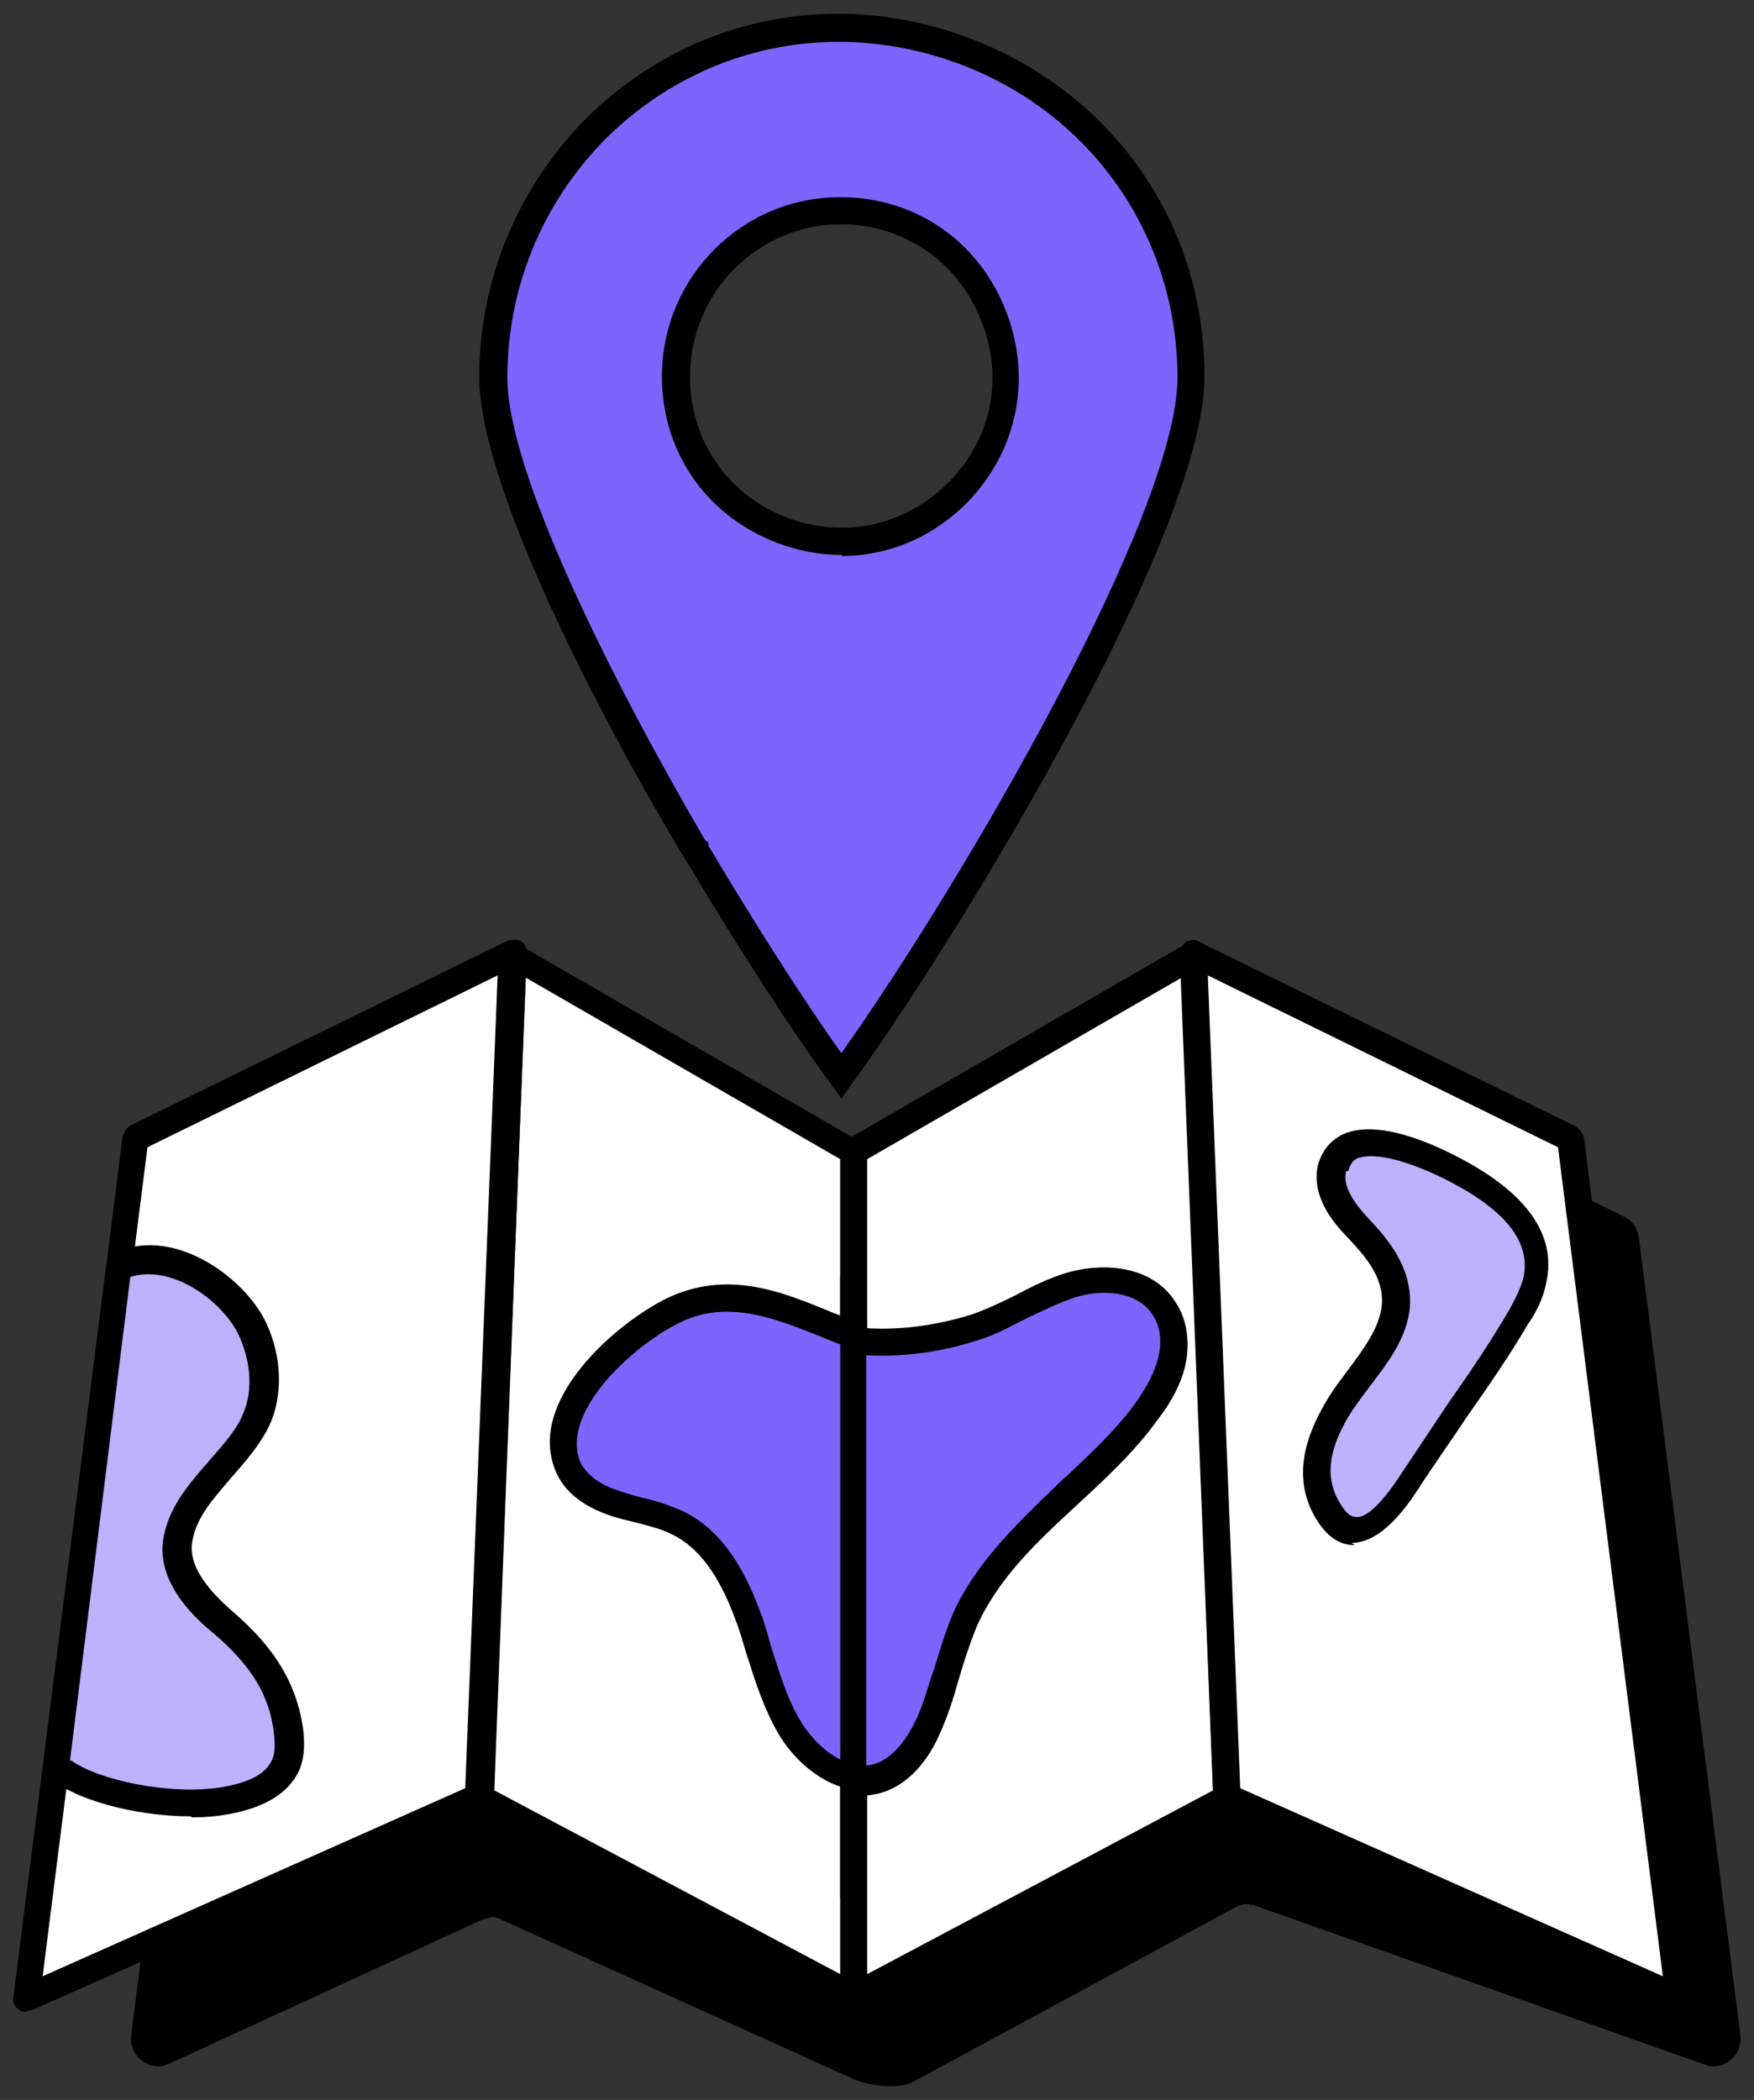 <svg width="71" height="85" viewBox="0 0 71 85" fill="none" xmlns="http://www.w3.org/2000/svg">
<rect x="0" y="0" width="71" height="85" fill="#333333" stroke="none"/>
<path fill-rule="evenodd" clip-rule="evenodd" d="M50.72 77.106L68.92 83.538C69.707 83.888 70.538 83.231 70.451 82.4L66.338 50.069C66.295 49.719 66.076 49.413 65.726 49.238L51.638 42.325V42.063L51.376 42.194L50.982 42.019V42.413L38.338 49.719C37.988 49.894 37.595 49.894 37.245 49.719L24.732 42.5V42.019L24.295 42.238L23.988 42.063V42.413L10.032 49.238C9.726 49.413 9.463 49.719 9.42 50.069L5.307 82.4C5.22 83.231 6.051 83.888 6.838 83.538L19.001 77.938C19.307 77.806 19.832 77.5 20.138 77.632L34.445 84.106C34.751 84.281 35.976 84.632 36.851 84.325L49.538 77.457C49.845 77.281 50.326 76.975 50.632 77.106H50.72Z" fill="black"/>
<path fill-rule="evenodd" clip-rule="evenodd" d="M49.627 72.816L34.533 80.823V46.61L48.315 38.648L49.627 72.816Z" fill="white"/>
<path d="M34.537 81.393C34.537 81.393 34.362 81.393 34.274 81.305C34.099 81.218 34.012 81.043 34.012 80.824V46.611C34.012 46.611 34.099 46.218 34.274 46.13L48.056 38.168C48.056 38.168 48.406 38.08 48.581 38.168C48.755 38.255 48.843 38.43 48.843 38.605L50.156 72.774C50.156 72.774 50.068 73.168 49.849 73.299L34.755 81.305C34.755 81.305 34.581 81.349 34.493 81.349L34.537 81.393ZM35.105 46.918V79.905L49.105 72.468L47.837 39.568L35.105 46.918Z" fill="black"/>
<path fill-rule="evenodd" clip-rule="evenodd" d="M19.443 72.819L34.537 80.825V46.612L20.756 38.65L19.443 72.819Z" fill="white"/>
<path d="M34.534 81.393C34.534 81.393 34.359 81.393 34.271 81.349L19.177 73.343C19.177 73.343 18.871 73.037 18.871 72.818L20.184 38.649C20.184 38.649 20.315 38.299 20.446 38.212C20.621 38.124 20.796 38.124 20.971 38.212L34.752 46.174C34.752 46.174 35.015 46.437 35.015 46.655V80.868C35.015 80.868 34.927 81.218 34.752 81.349C34.665 81.393 34.577 81.437 34.49 81.437L34.534 81.393ZM20.009 72.468L34.009 79.905V46.918L21.277 39.568L20.009 72.468Z" fill="black"/>
<path fill-rule="evenodd" clip-rule="evenodd" d="M20.76 38.605L19.404 72.731L1.072 80.868L5.491 46.043L20.76 38.605Z" fill="white"/>
<path d="M1.069 81.437C1.069 81.437 0.851 81.437 0.763 81.349C0.588 81.218 0.501 81.043 0.544 80.824L4.963 45.999C4.963 45.999 5.094 45.649 5.269 45.562L20.538 38.08C20.538 38.08 20.932 37.993 21.063 38.08C21.238 38.168 21.326 38.387 21.326 38.562L19.969 72.73C19.969 72.73 19.838 73.124 19.663 73.212L1.332 81.349C1.332 81.349 1.201 81.393 1.113 81.393L1.069 81.437ZM5.969 46.437L1.726 79.993L18.832 72.38L20.144 39.48L5.969 46.437Z" fill="black"/>
<path fill-rule="evenodd" clip-rule="evenodd" d="M48.326 38.605L49.682 72.731L67.97 80.868L63.551 46.043L48.326 38.605Z" fill="white"/>
<path d="M67.966 81.437C67.966 81.437 67.835 81.437 67.748 81.393L49.416 73.256C49.416 73.256 49.11 72.993 49.11 72.774L47.754 38.606C47.754 38.606 47.841 38.212 48.016 38.124C48.191 38.037 48.366 37.993 48.541 38.124L63.81 45.606C63.81 45.606 64.073 45.824 64.116 46.043L68.535 80.868C68.535 80.868 68.491 81.262 68.316 81.393C68.229 81.481 68.098 81.481 68.01 81.481L67.966 81.437ZM50.204 72.381L67.31 79.993L63.066 46.437L48.891 39.481L50.204 72.381Z" fill="black"/>
<path fill-rule="evenodd" clip-rule="evenodd" d="M24.087 5.267C21.593 7.848 19.975 11.348 19.975 15.286C19.975 19.705 25.093 29.286 28.112 34.361C28.112 34.361 28.156 34.405 28.156 34.448C30.343 38.123 32.487 41.448 34.062 43.592C38.393 37.642 48.193 21.455 48.193 15.286C48.193 2.73 32.968 -3.57 24.043 5.267H24.087ZM38.831 19.923C34.631 24.123 27.412 21.192 27.412 15.242C27.412 11.523 30.343 8.505 34.062 8.505C40.012 8.505 42.987 15.723 38.831 19.923Z" fill="#7E64FF"/>
<path d="M34.057 44.468L33.619 43.855C32.132 41.843 30.032 38.605 27.669 34.668L27.582 34.536C25.613 31.255 19.4 20.274 19.4 15.243C19.4 11.349 20.932 7.674 23.644 4.874C27.932 0.586 34.057 -0.595 39.7 1.724C45.257 4.043 48.757 9.205 48.757 15.243C48.757 21.63 38.694 38.08 34.494 43.855L34.057 44.468ZM28.675 34.23C30.732 37.687 32.657 40.661 34.057 42.63C39.044 35.587 47.663 20.755 47.663 15.287C47.663 9.818 44.469 4.918 39.307 2.774C34.1 0.63 28.413 1.724 24.475 5.661C21.938 8.243 20.538 11.655 20.538 15.287C20.538 19.093 24.694 27.405 28.544 34.011L28.675 34.099V34.23ZM34.1 22.462C33.138 22.462 32.219 22.287 31.257 21.893C28.5 20.755 26.794 18.218 26.794 15.243C26.794 11.218 30.032 7.98 34.013 7.98C36.988 7.98 39.525 9.686 40.663 12.443C41.8 15.199 41.232 18.218 39.132 20.361C37.732 21.762 35.938 22.505 34.057 22.505L34.1 22.462ZM34.057 9.074C30.688 9.074 27.932 11.83 27.932 15.243C27.932 17.78 29.375 19.924 31.694 20.887C34.057 21.849 36.594 21.324 38.388 19.53C40.182 17.736 40.663 15.155 39.657 12.836C38.694 10.518 36.507 9.074 34.013 9.074H34.057Z" fill="black"/>
<path fill-rule="evenodd" clip-rule="evenodd" d="M53.963 47.27C53.745 48.101 54.27 48.976 54.882 49.589C55.757 50.507 56.588 51.47 56.501 52.826C56.37 54.313 55.057 55.582 54.27 56.807C53.438 58.076 52.87 59.607 53.657 61.051C54.838 63.239 56.413 61.139 57.201 59.826C58.557 57.639 60.176 55.582 61.445 53.395C61.707 52.913 61.97 52.432 62.101 51.864C62.626 49.413 59.957 47.839 58.12 47.007C57.026 46.526 54.445 45.476 53.963 47.27Z" fill="#BEB1FF"/>
<path d="M54.84 62.538C54.84 62.538 54.84 62.538 54.797 62.538C54.14 62.538 53.615 62.101 53.178 61.313C52.434 59.913 52.653 58.382 53.79 56.544C54.009 56.194 54.272 55.844 54.534 55.494C55.19 54.619 55.846 53.744 55.934 52.826C56.022 51.688 55.278 50.857 54.447 49.982C53.528 49.019 53.134 48.057 53.353 47.138C53.528 46.569 53.834 46.176 54.359 45.913C55.234 45.519 56.547 45.694 58.297 46.482C61.621 48.013 63.065 49.851 62.584 51.951C62.453 52.607 62.147 53.176 61.84 53.613C61.096 54.882 60.221 56.151 59.39 57.332C58.778 58.251 58.165 59.126 57.553 60.044C56.897 61.094 55.89 62.451 54.709 62.451L54.84 62.538ZM54.49 47.401C54.315 48.057 54.928 48.801 55.278 49.194C56.197 50.157 57.159 51.294 57.072 52.869C56.984 54.138 56.153 55.188 55.453 56.107C55.19 56.457 54.971 56.763 54.753 57.069C53.79 58.557 53.615 59.738 54.184 60.744C54.359 61.051 54.578 61.401 54.884 61.401C55.147 61.444 55.715 61.226 56.809 59.519C57.422 58.601 58.034 57.682 58.647 56.763C59.478 55.582 60.309 54.357 61.053 53.088C61.272 52.694 61.534 52.213 61.665 51.732C62.015 50.157 60.746 48.757 57.99 47.488C56.022 46.613 55.234 46.788 54.971 46.876C54.84 46.919 54.665 47.051 54.578 47.401H54.49Z" fill="black"/>
<path fill-rule="evenodd" clip-rule="evenodd" d="M34.537 54.006C32.131 53.087 29.768 51.774 27.231 53.043C25.35 53.962 22.068 56.849 22.987 59.256C23.293 59.999 24.037 60.481 24.781 60.787C25.656 61.093 26.575 61.224 27.406 61.618C28.85 62.318 29.725 63.893 30.25 65.381C30.775 66.868 31.125 68.531 31.956 69.931C32.7 71.156 34.056 72.249 35.456 71.899C36.418 71.637 37.118 70.806 37.512 69.887C38.168 68.487 38.387 66.912 39 65.512C40.531 62.099 44.118 60.087 46.35 57.068C46.787 56.456 47.181 55.799 47.356 55.056C47.531 54.312 47.487 53.481 47.05 52.868C46.306 51.687 44.6 51.512 43.287 51.949C41.931 52.343 40.75 53.218 39.437 53.656C37.95 54.137 36.331 54.356 34.756 54.224" fill="#7E64FF"/>
<path d="M34.931 72.468C33.531 72.468 32.219 71.374 31.519 70.193C30.906 69.143 30.556 68.006 30.206 66.912C30.075 66.475 29.944 65.993 29.769 65.556C29.113 63.762 28.281 62.624 27.188 62.099C26.75 61.881 26.225 61.749 25.7 61.618C25.35 61.531 24.956 61.443 24.606 61.312C23.863 61.05 22.856 60.525 22.463 59.474C21.369 56.675 24.869 53.612 26.969 52.562C29.419 51.381 31.606 52.256 33.706 53.131C34.056 53.262 34.363 53.393 34.713 53.525L34.319 54.531C33.969 54.4 33.619 54.268 33.313 54.137C31.344 53.349 29.419 52.562 27.45 53.568C25.613 54.487 22.725 57.112 23.469 59.124C23.731 59.781 24.519 60.175 24.956 60.306C25.306 60.437 25.613 60.525 25.963 60.612C26.531 60.743 27.1 60.918 27.669 61.181C29.025 61.837 30.031 63.193 30.775 65.249C30.95 65.687 31.081 66.168 31.213 66.65C31.563 67.743 31.869 68.793 32.438 69.712C33.05 70.718 34.231 71.681 35.325 71.418C36.2 71.2 36.769 70.237 37.031 69.712C37.381 69.012 37.556 68.268 37.819 67.525C38.038 66.825 38.256 66.081 38.563 65.337C39.525 63.193 41.231 61.618 42.85 60.043C43.944 59.037 45.081 57.987 45.956 56.806C46.438 56.106 46.744 55.537 46.875 54.968C47.05 54.312 46.963 53.656 46.656 53.218C46.044 52.256 44.6 52.168 43.506 52.518C42.85 52.737 42.238 53.043 41.581 53.349C40.969 53.656 40.356 54.006 39.656 54.224C38.081 54.749 36.375 54.968 34.756 54.837L34.844 53.743C36.331 53.874 37.863 53.656 39.306 53.218C39.919 52.999 40.488 52.737 41.1 52.431C41.756 52.081 42.456 51.731 43.2 51.512C44.731 51.075 46.656 51.249 47.575 52.693C48.056 53.393 48.188 54.356 47.969 55.318C47.794 56.018 47.444 56.718 46.831 57.506C45.913 58.775 44.731 59.868 43.594 60.918C41.931 62.45 40.4 63.893 39.525 65.862C39.263 66.518 39.044 67.174 38.825 67.918C38.606 68.706 38.344 69.537 37.994 70.281C37.6 71.156 36.813 72.293 35.544 72.6C35.325 72.643 35.106 72.687 34.844 72.687L34.931 72.468Z" fill="black"/>
<path fill-rule="evenodd" clip-rule="evenodd" d="M4.832 51.252C6.801 50.333 9.251 51.952 10.126 53.614C10.739 54.752 10.914 56.108 10.432 57.289C9.689 59.17 7.414 60.308 7.151 62.452C7.02 63.677 7.982 64.77 8.901 65.558C10.345 66.827 11.395 68.095 11.657 70.064C11.701 70.545 11.701 71.027 11.526 71.42C10.345 73.914 3.695 72.952 2.295 71.42L4.832 51.164V51.252Z" fill="#BEB1FF"/>
<path d="M7.724 73.52C5.449 73.52 2.868 72.82 1.905 71.857C1.774 71.726 1.73 71.595 1.774 71.42L4.312 51.163C4.312 51.163 4.443 50.813 4.618 50.726C6.893 49.632 9.649 51.513 10.655 53.307C11.355 54.62 11.487 56.195 11.005 57.463C10.655 58.338 9.999 59.082 9.387 59.782C8.643 60.657 7.899 61.445 7.768 62.495C7.68 63.282 8.205 64.157 9.343 65.163C10.612 66.257 11.968 67.701 12.274 70.02C12.318 70.457 12.362 71.113 12.099 71.682C11.662 72.601 10.699 73.17 9.255 73.432C8.774 73.52 8.293 73.563 7.768 73.563L7.724 73.52ZM2.868 71.245C3.918 72.032 6.849 72.688 8.993 72.338C9.737 72.207 10.699 71.945 11.005 71.245C11.137 70.982 11.137 70.632 11.093 70.195C10.918 68.62 10.174 67.395 8.555 66.038C8.03 65.601 6.412 64.201 6.587 62.451C6.762 61.051 7.637 60.088 8.468 59.126C9.037 58.47 9.605 57.857 9.868 57.157C10.262 56.195 10.13 54.97 9.605 53.92C8.905 52.607 6.937 51.163 5.274 51.688L2.824 71.332L2.868 71.245Z" fill="black"/>
<path d="M34.537 77.282C34.23 77.282 34.012 77.019 34.012 76.757V51.732C34.012 51.426 34.23 51.207 34.537 51.207C34.843 51.207 35.062 51.469 35.062 51.732V76.757C35.062 77.063 34.843 77.282 34.537 77.282Z" fill="black"/>
</svg>
